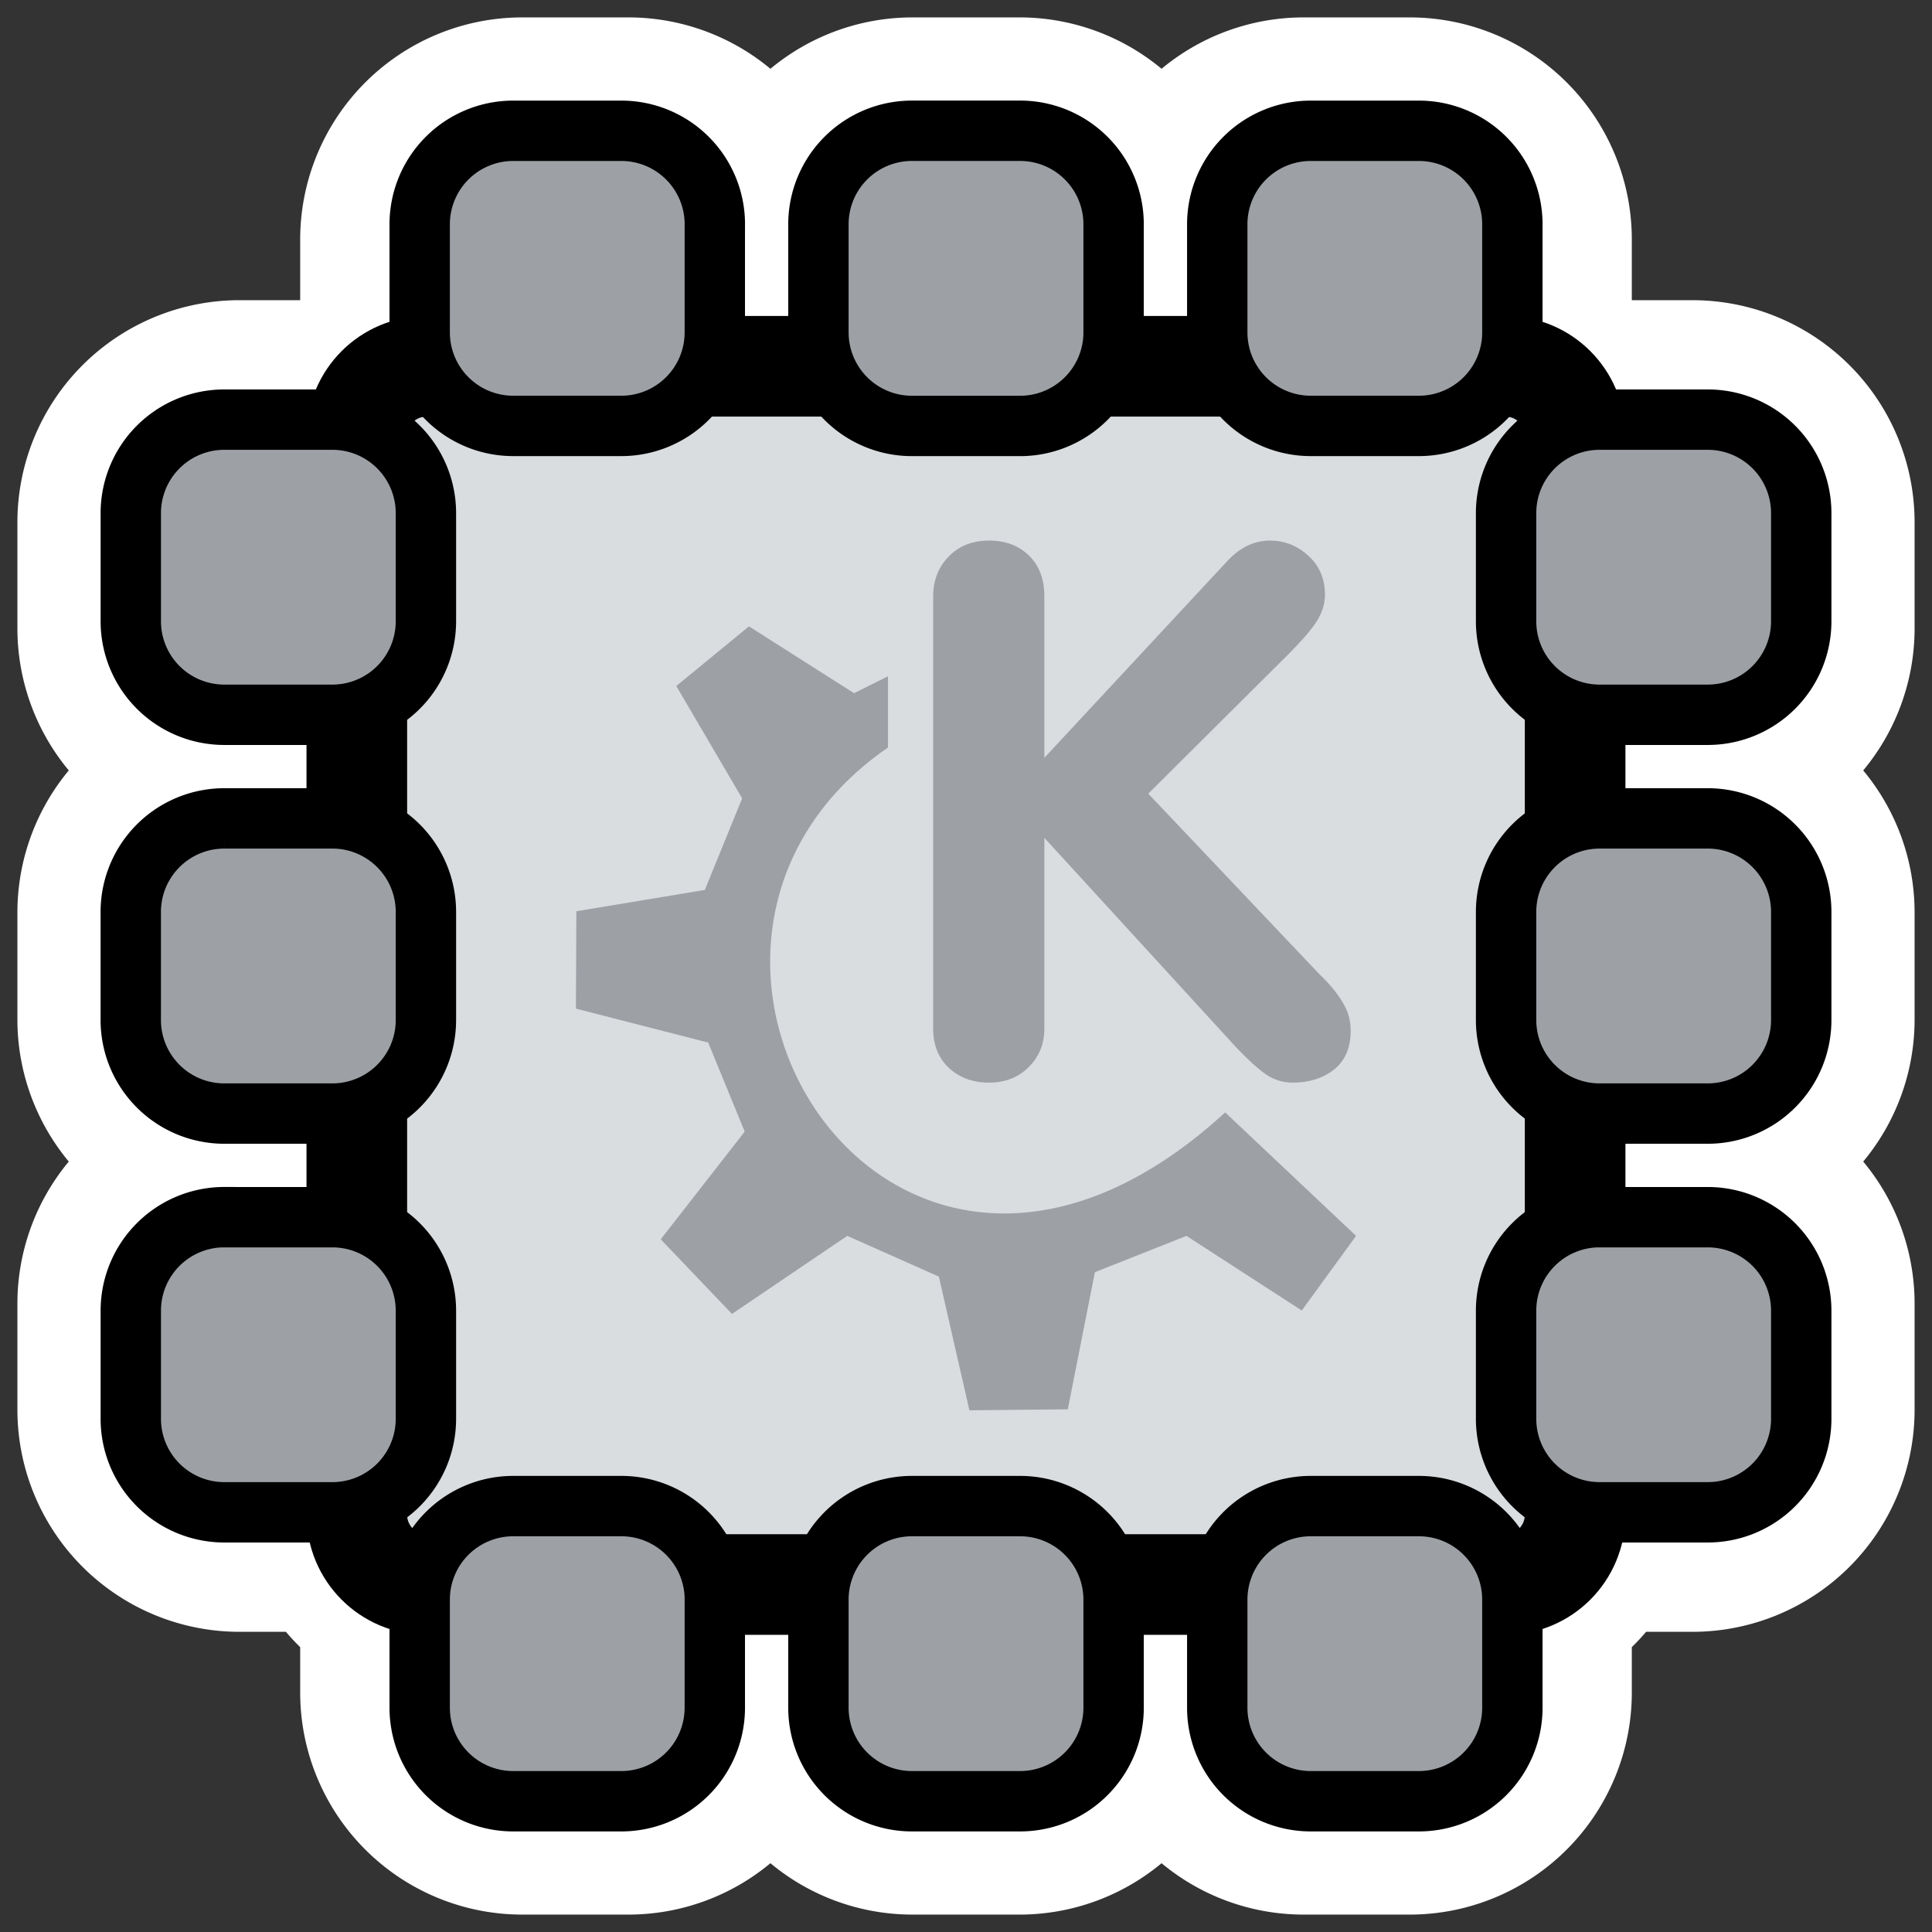 <svg xmlns="http://www.w3.org/2000/svg" viewBox="0 0 60 60" version="1.0"><rect x="0" y="0" width="60" height="60" fill="#333333" stroke="none"/><path d="M16.23 4.603a2.836 2.836 0 00-2.845 2.846v3.274c0 .407.276.691.428 1.04h-.214c-1.116 0-1.961.866-2.05 1.958-.289-.097-.504-.336-.826-.336H7.449a2.836 2.836 0 00-2.846 2.845v3.275a2.836 2.836 0 002.846 2.845h3.274c.298 0 .495-.222.765-.306v3.764c-.27-.084-.467-.306-.765-.306H7.449a2.837 2.837 0 00-2.846 2.846v3.304a2.837 2.837 0 002.846 2.846h3.274c.298 0 .495-.222.765-.306v3.764c-.27-.084-.467-.306-.765-.306H7.449a2.836 2.836 0 00-2.846 2.845v3.275a2.836 2.836 0 002.846 2.845h3.274c.298 0 .495-.222.765-.306v.367c0 1.166.919 2.126 2.08 2.142-.031.17-.183.28-.183.459v3.274a2.836 2.836 0 002.845 2.846h3.275a2.836 2.836 0 002.845-2.846v-3.274c0-.179-.152-.289-.183-.459h3.519c-.032.17-.184.28-.184.459v3.274a2.837 2.837 0 002.846 2.846h3.304a2.837 2.837 0 002.846-2.846v-3.274c0-.179-.152-.289-.184-.459h3.519c-.031.17-.183.28-.183.459v3.274a2.836 2.836 0 002.845 2.846h3.275a2.836 2.836 0 002.845-2.846v-3.274c0-.179-.152-.289-.183-.459 1.161-.016 2.08-.976 2.08-2.142v-.367c.27.084.467.306.765.306h3.274a2.836 2.836 0 002.846-2.845v-3.275a2.836 2.836 0 00-2.846-2.845h-3.274c-.298 0-.495.222-.765.306v-3.764c.27.084.467.306.765.306h3.274a2.837 2.837 0 002.846-2.846v-3.304a2.837 2.837 0 00-2.846-2.846h-3.274c-.298 0-.495.222-.765.306v-3.764c.27.084.467.306.765.306h3.274a2.836 2.836 0 002.846-2.845V16.23a2.836 2.836 0 00-2.846-2.845h-3.274c-.322 0-.537.239-.826.336-.089-1.092-.934-1.958-2.05-1.958h-.214c.152-.349.428-.633.428-1.04V7.449a2.836 2.836 0 00-2.845-2.846h-3.275a2.836 2.836 0 00-2.845 2.846v3.274c0 .407.276.691.428 1.04H34.07c.152-.349.428-.633.428-1.04V7.449a2.837 2.837 0 00-2.846-2.846h-3.304a2.837 2.837 0 00-2.846 2.846v3.274c0 .407.276.691.428 1.04h-4.008c.152-.349.428-.633.428-1.04V7.449a2.836 2.836 0 00-2.845-2.846H16.23z" stroke-linejoin="round" stroke="#fff" stroke-linecap="round" stroke-width="8.125" fill="none"/><path d="M13.249 11.375c-1.2 0-2.168.966-2.168 2.167v33.5c0 1.2.967 2.167 2.168 2.167h33.5c1.2 0 2.168-.967 2.168-2.168V13.542c0-1.2-.967-2.167-2.168-2.167h-33.5z" fill-rule="evenodd" stroke="#000" stroke-width="3.125" fill="#d9dddf"/><path d="M46.968 6.972a2.904 2.904 0 00-2.91-2.91h-3.345a2.904 2.904 0 00-2.91 2.91v3.345a2.904 2.904 0 002.91 2.91h3.345a2.904 2.904 0 002.91-2.91V6.972z" fill-rule="evenodd" stroke="#000" stroke-width="1.875" fill="#9da1a6"/><path d="M34.584 6.972a2.905 2.905 0 00-2.91-2.911h-3.345a2.905 2.905 0 00-2.912 2.91v3.345a2.905 2.905 0 002.912 2.912h3.344a2.905 2.905 0 002.911-2.912V6.972z" fill-rule="evenodd" stroke="#000" stroke-width="1.875" fill="#9da1a6"/><path d="M22.2 6.972a2.904 2.904 0 00-2.911-2.91h-3.345a2.904 2.904 0 00-2.91 2.91v3.345a2.904 2.904 0 002.91 2.91h3.345a2.904 2.904 0 002.91-2.91V6.972zM46.968 49.684a2.904 2.904 0 00-2.91-2.911h-3.345a2.904 2.904 0 00-2.91 2.91v3.345a2.904 2.904 0 002.91 2.911h3.345a2.904 2.904 0 002.91-2.91v-3.345z" fill-rule="evenodd" stroke="#000" stroke-width="1.875" fill="#9da1a6"/><path d="M34.584 49.683a2.905 2.905 0 00-2.91-2.91h-3.345a2.905 2.905 0 00-2.912 2.91v3.345a2.905 2.905 0 002.912 2.911h3.344a2.905 2.905 0 002.911-2.91v-3.346z" fill-rule="evenodd" stroke="#000" stroke-width="1.875" fill="#9da1a6"/><path d="M22.2 49.684a2.904 2.904 0 00-2.911-2.911h-3.345a2.904 2.904 0 00-2.91 2.91v3.345a2.904 2.904 0 002.91 2.911h3.345a2.904 2.904 0 002.91-2.91v-3.345z" fill-rule="evenodd" stroke="#000" stroke-width="1.875" fill="#9da1a6"/><path d="M28.98 31.946V18.52c0-.495.162-.908.484-1.238.322-.33.738-.494 1.248-.494s.922.153 1.237.46c.323.308.484.732.484 1.271v5.016L38.1 17.44c.398-.435.844-.652 1.339-.652.457 0 .854.157 1.192.472.344.307.517.712.517 1.214 0 .285-.09.567-.27.844-.18.27-.469.603-.866 1l-4.352 4.33 5.32 5.612c.307.292.543.577.708.854.172.27.258.57.258.9 0 .525-.172.926-.517 1.203-.345.27-.772.405-1.282.405-.3 0-.574-.083-.82-.248-.24-.164-.548-.442-.923-.832l-5.971-6.522v5.926c0 .473-.161.87-.484 1.192-.322.323-.734.484-1.237.484-.502 0-.918-.154-1.248-.461-.322-.308-.484-.712-.484-1.215z" fill="#9da1a6"/><path d="M20.52 38.488l2.212 2.317 3.581-2.424 2.844 1.265.949 4.152 3.055-.03.842-4.259 2.844-1.128 3.58 2.318 1.687-2.318-4.065-3.834C27.63 44.1 18.629 29.375 27.577 23.214v-2.212l-1.053.526-3.265-2.076-2.256 1.853 2.045 3.489-1.159 2.844-3.99.662-.013 3.024 4.108 1.054 1.133 2.765-2.607 3.345z" fill-rule="evenodd" fill="#9da1a6"/><path d="M6.972 13.032a2.904 2.904 0 00-2.91 2.91v3.345a2.904 2.904 0 002.91 2.911h3.345a2.904 2.904 0 002.91-2.91v-3.345a2.904 2.904 0 00-2.91-2.911H6.972z" fill-rule="evenodd" stroke="#000" stroke-width="1.875" fill="#9da1a6"/><path d="M6.972 25.416a2.905 2.905 0 00-2.911 2.91v3.345a2.905 2.905 0 002.91 2.912h3.345a2.905 2.905 0 002.911-2.912v-3.344a2.905 2.905 0 00-2.91-2.911H6.971z" fill-rule="evenodd" stroke="#000" stroke-width="1.875" fill="#9da1a6"/><path d="M6.972 37.8a2.904 2.904 0 00-2.91 2.911v3.345a2.904 2.904 0 002.91 2.91h3.345a2.904 2.904 0 002.91-2.91v-3.345a2.904 2.904 0 00-2.91-2.91H6.972zM49.684 13.032a2.904 2.904 0 00-2.911 2.91v3.345a2.904 2.904 0 002.91 2.911h3.345a2.904 2.904 0 002.911-2.91v-3.345a2.904 2.904 0 00-2.91-2.911h-3.345z" fill-rule="evenodd" stroke="#000" stroke-width="1.875" fill="#9da1a6"/><path d="M49.683 25.416a2.905 2.905 0 00-2.91 2.91v3.345a2.905 2.905 0 002.91 2.912h3.345a2.905 2.905 0 002.911-2.912v-3.344a2.905 2.905 0 00-2.911-2.911h-3.345z" fill-rule="evenodd" stroke="#000" stroke-width="1.875" fill="#9da1a6"/><path d="M49.684 37.8a2.904 2.904 0 00-2.911 2.911v3.345a2.904 2.904 0 002.91 2.91h3.345a2.904 2.904 0 002.911-2.91v-3.345a2.904 2.904 0 00-2.91-2.91h-3.345z" fill-rule="evenodd" stroke="#000" stroke-width="1.875" fill="#9da1a6"/></svg>